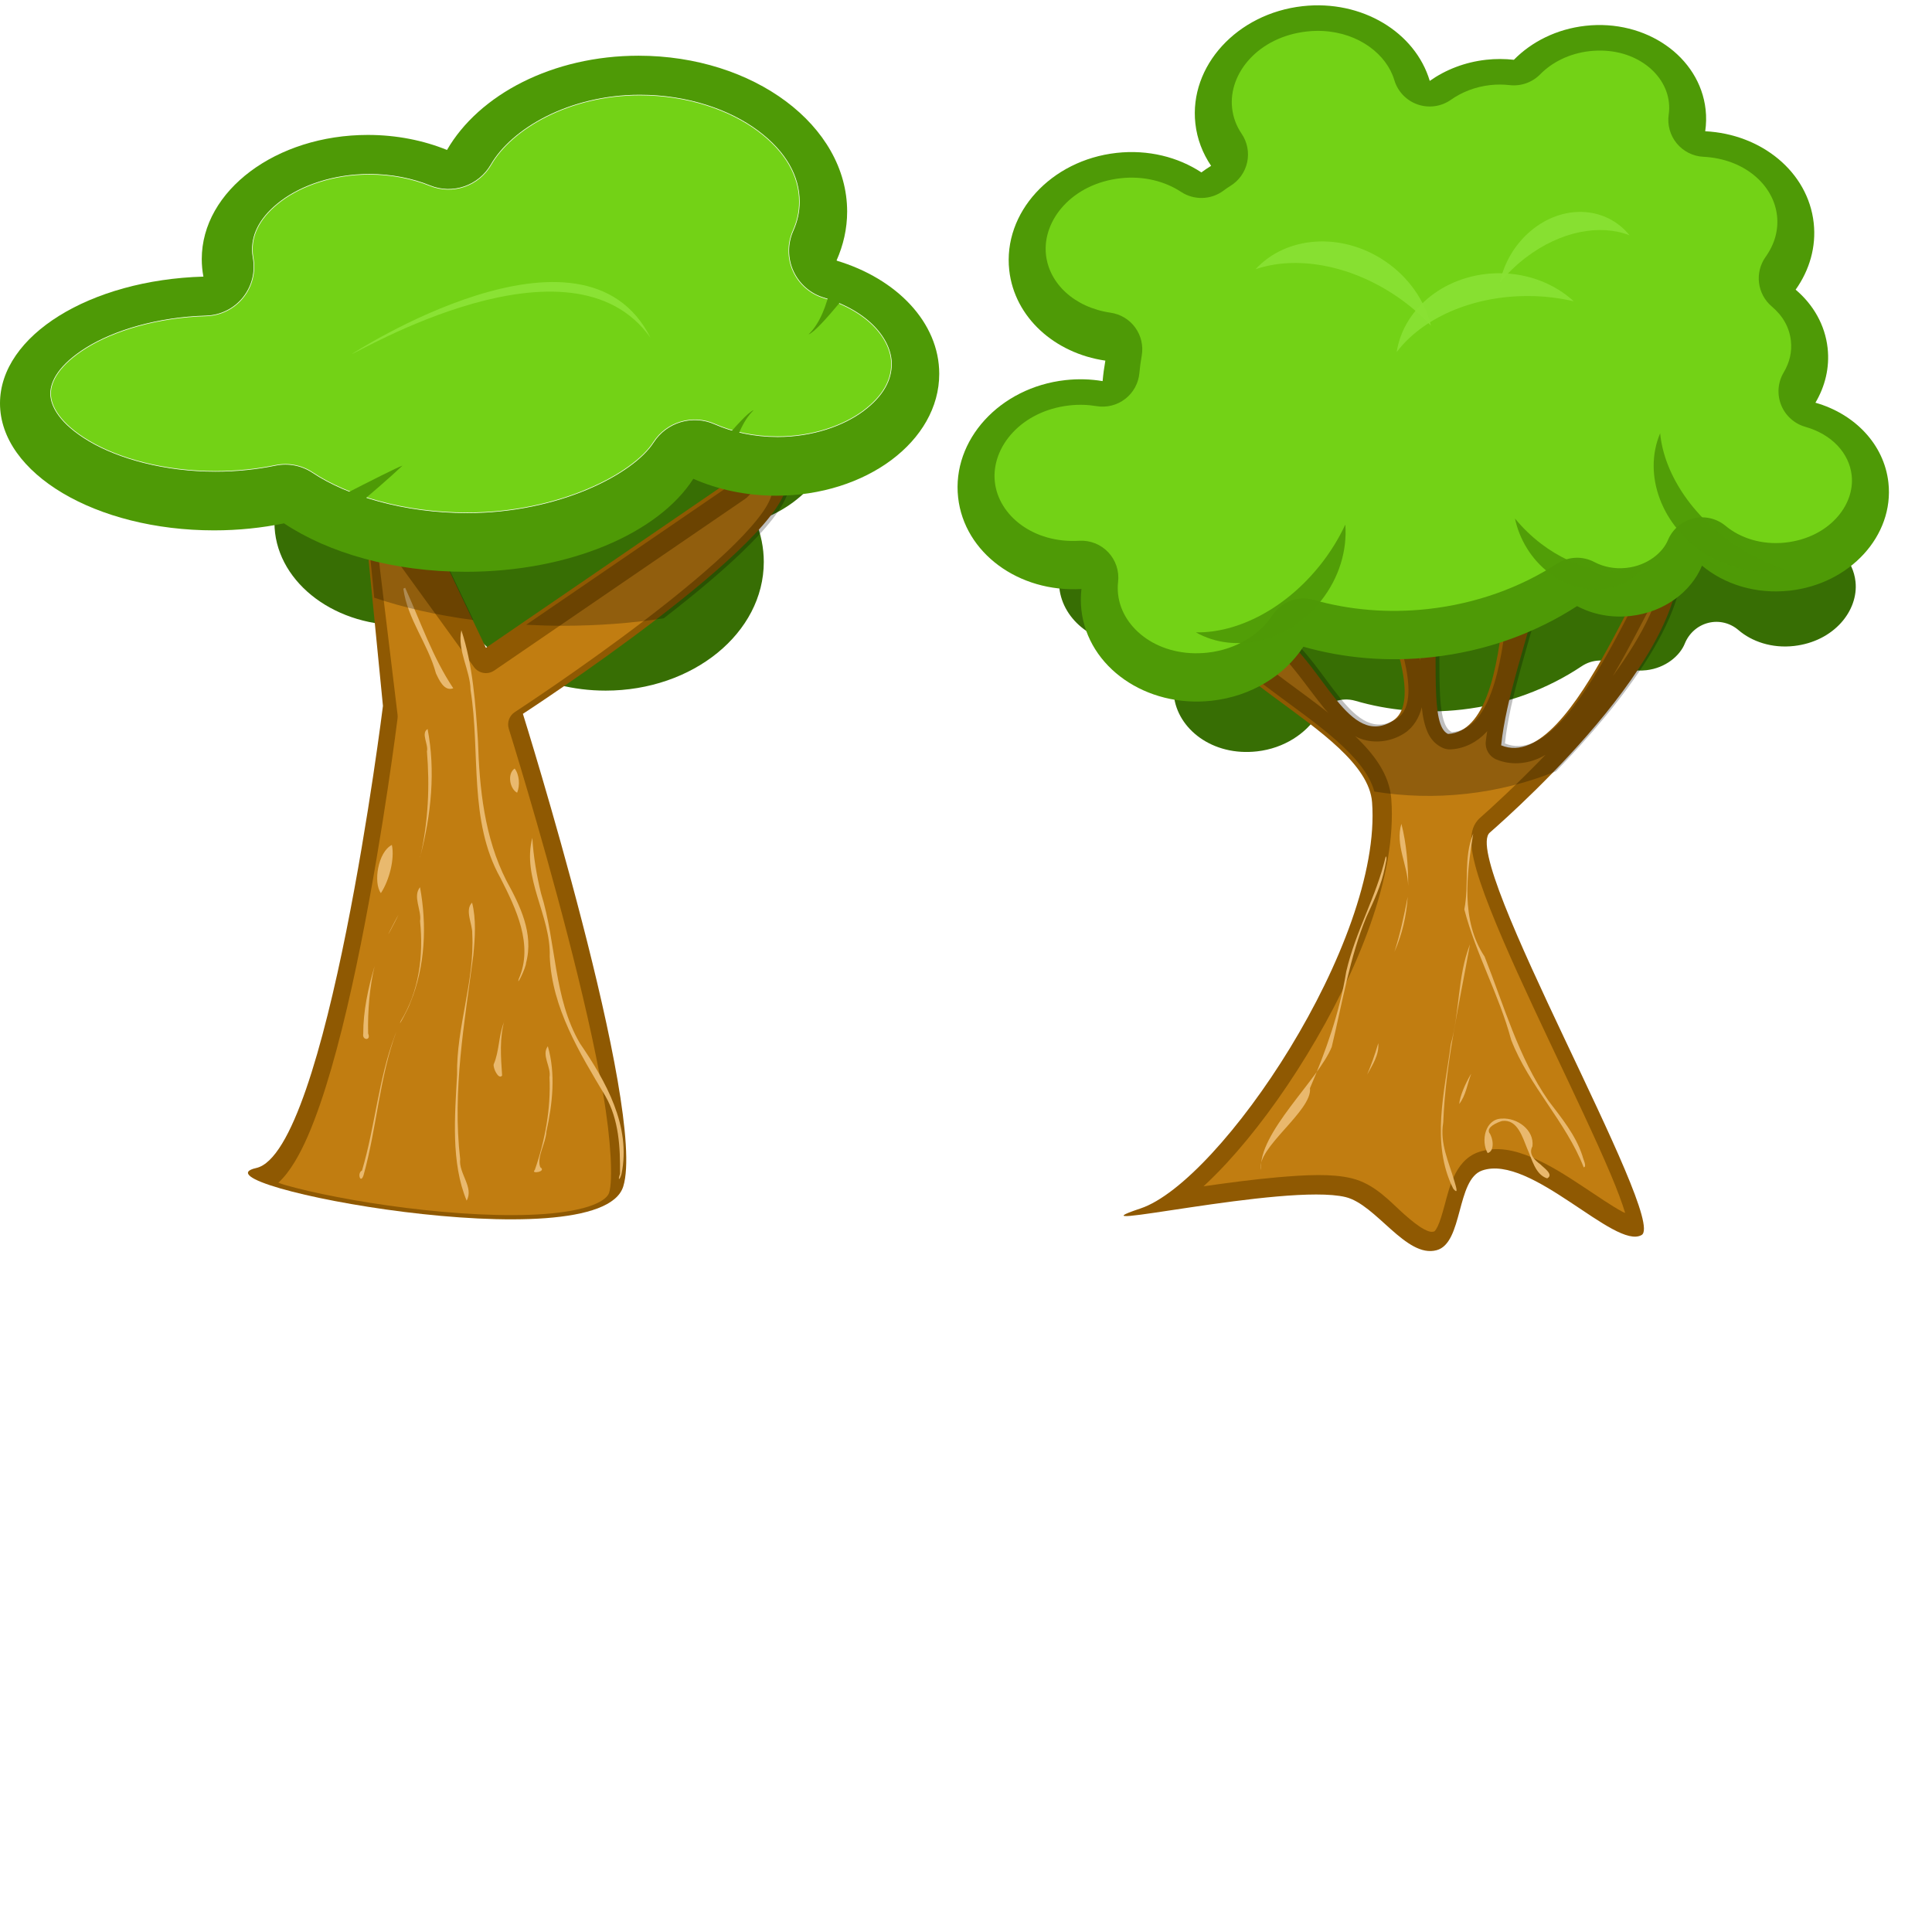 <?xml version="1.0"?><svg width="10000" height="10000" xmlns="http://www.w3.org/2000/svg">
 <title>Tree</title>
 <defs>
  <filter height="1.264" y="-0.132" width="1.131" x="-0.065" id="filter3802">
   <feGaussianBlur id="feGaussianBlur3804" stdDeviation="8.688"/>
  </filter>
  <filter id="filter6572">
   <feGaussianBlur id="feGaussianBlur6574" stdDeviation="2.867"/>
  </filter>
  <filter id="filter6725">
   <feGaussianBlur id="feGaussianBlur6727" stdDeviation="10.829"/>
  </filter>
  <filter height="1.129" y="-0.064" width="1.206" x="-0.103" id="filter6809">
   <feGaussianBlur id="feGaussianBlur6811" stdDeviation="10.294"/>
  </filter>
  <filter height="1.242" y="-0.121" width="1.132" x="-0.066" id="filter7054">
   <feGaussianBlur id="feGaussianBlur7056" stdDeviation="1.881"/>
  </filter>
  <filter height="1.217" y="-0.109" width="1.097" x="-0.048" id="filter7058">
   <feGaussianBlur id="feGaussianBlur7060" stdDeviation="1.881"/>
  </filter>
  <filter height="1.203" y="-0.102" width="1.098" x="-0.049" id="filter7062">
   <feGaussianBlur id="feGaussianBlur7064" stdDeviation="1.881"/>
  </filter>
  <filter id="filter7298">
   <feGaussianBlur id="feGaussianBlur7300" stdDeviation="1.096"/>
  </filter>
  <filter id="filter7370">
   <feGaussianBlur id="feGaussianBlur7372" stdDeviation="0.535"/>
  </filter>
  <filter id="filter7426">
   <feGaussianBlur id="feGaussianBlur7428" stdDeviation="0.421"/>
  </filter>
  <filter id="filter7474">
   <feGaussianBlur id="feGaussianBlur7476" stdDeviation="0.463"/>
  </filter>
 </defs>
 <g>
  <title>Layer 1</title>
  <g id="layer1">
   <g id="g6137">
    <path fill="#376e04" fill-rule="nonzero" stroke-width="3" stroke-linecap="round" stroke-linejoin="bevel" stroke-miterlimit="4" stroke-dashoffset="0" d="m3134.66,3574.615c-336.845,0 -626.124,-166.061 -751.653,-402.914c-92.305,40.788 -198.225,64.212 -310.57,64.212c-359.866,0 -651.907,-238.04 -651.907,-530.986c0,-25.41 2.228,-50.336 6.477,-74.797c-444.461,-14.027 -798.287,-251.314 -798.287,-541.923c0,-299.623 376.297,-542.982 840.063,-542.981c96.173,0 188.543,10.74 274.624,29.989c174.946,-127.057 429.716,-207.102 713.438,-207.102c407.666,0 755.958,165.157 892.851,397.622c95.252,-45.788 206.262,-72.327 324.82,-72.327c353.37,0 640.247,233.449 640.247,521.107c0,219.436 -167.165,407.279 -403.19,484.061c26.879,65.957 41.776,136.302 41.776,209.572c0,367.785 -366.887,666.466 -818.689,666.467z" id="path6843"/>
    <g id="g6845">
     <path fill="#8f5902" fill-rule="nonzero" stroke-width="0.5" marker-start="none" marker-mid="none" marker-end="none" stroke-miterlimit="4" stroke-dashoffset="0" d="m1860.768,2419.658l121.352,1234.108c0,0 -287.025,2309.864 -656.056,2391.871c-369.031,82.007 1776.819,492.042 1899.829,95.675c123.01,-396.367 -519.378,-2446.542 -519.378,-2446.542c0,0 1366.783,-888.409 1366.783,-1202.769c0,-314.36 -259.689,-27.336 -259.689,-27.336l-1298.444,888.409l-350.785,-736.273l-303.613,-197.143z" id="path6847"/>
     <path fill="#c17d11" fill-rule="nonzero" stroke-width="0.5" marker-start="none" marker-mid="none" marker-end="none" stroke-miterlimit="4" stroke-dashoffset="0" filter="url(#filter6572)" d="m3988.789,2480.057c-12.667,5.359 -41.042,20.052 -66.204,41.003c-30.158,25.113 -52.109,49.546 -52.109,49.546c-4.088,4.366 -8.676,8.237 -13.668,11.532l-1298.444,888.409c-34.092,23.51 -80.711,15.551 -105.071,-17.939l-510.409,-704.321l114.896,951.196c0.738,6.099 0.738,12.266 0,18.366c0,0 -71.89,579.422 -190.496,1170.736c-59.303,295.657 -130.115,594.086 -210.997,828.185c-40.441,117.049 -82.788,218.035 -130.699,296.848c-25.546,42.024 -52.975,79.119 -84.997,108.062c11.04,3.709 18.485,7.125 30.753,10.678c144.578,41.862 380.037,88.401 629.575,119.594c249.538,31.192 514.88,46.965 718.843,31.607c101.982,-7.68 188.493,-23.462 246.875,-45.702c58.383,-22.24 80.764,-46.728 86.279,-64.495c19.657,-63.34 10.708,-269.41 -31.607,-513.825c-42.314,-244.416 -110.495,-536.338 -182.807,-816.226c-144.623,-559.774 -304.963,-1071.216 -304.963,-1071.216c-10.105,-32.72 2.816,-68.165 31.606,-86.705c0,0 339.503,-220.928 678.266,-480.083c169.382,-129.577 338.604,-268.749 462.571,-392.096c61.983,-61.673 112.529,-119.669 145.648,-167.858c33.119,-48.189 45.274,-87.025 45.274,-98.665c0,-37.435 -4.702,-56.263 -8.115,-66.631z" id="path6849"/>
    </g>
    <path fill="#e9b96e" fill-rule="nonzero" stroke-width="0.5" marker-start="none" marker-mid="none" marker-end="none" stroke-miterlimit="4" stroke-dashoffset="0" id="path6851" d="m2387.944,3262.113c-22.49,104.159 45.521,204.503 47.635,309.524c51.889,323.988 -10.899,677.543 154.393,972.262c80.286,157.638 172.529,346.19 95.353,522.571c-14.329,47.057 36.868,-57.256 37.481,-82.211c40.99,-151.951 -30.906,-297.083 -101.882,-426.264c-113.349,-223.619 -139.428,-474.938 -147.01,-722.535c-12.508,-192.243 -26.604,-395.037 -85.971,-573.348zm219.967,2030.101c-27.689,71.131 -23.795,150.722 -52.536,216.55c-4.203,20.002 25.524,82.411 43.566,58.088c-6.356,-93.483 -14.667,-195.628 13.24,-289.587l-3.754,13.142l-0.516,1.808z"/>
    <path fill="#e9b96e" fill-rule="nonzero" stroke-width="0.5" marker-start="none" marker-mid="none" marker-end="none" stroke-miterlimit="4" stroke-dashoffset="0" id="path6853" d="m2213.252,3773.375c-36.043,22.092 5.563,79.855 -3.417,115.75c14.95,179.819 6.872,361.896 -32.889,537.744c54.358,-210.36 78.061,-437.283 36.305,-653.494zm-36.305,653.494c-6.201,19.035 -1.748,9.249 0,0zm-114.468,307.526c-12.852,22.114 -76.672,144.86 -42.285,83.289c13.768,-26.367 33.382,-62.263 42.285,-83.289zm-123.438,266.096c-33.578,113.22 -59.216,233.252 -58.943,350.666c-6.71,34.084 41.9,36.856 25.434,-1.707c-3.191,-115.034 8.502,-247.316 33.508,-348.958z"/>
    <path fill="#e9b96e" fill-rule="nonzero" stroke-width="0.5" marker-start="none" marker-mid="none" marker-end="none" stroke-miterlimit="4" stroke-dashoffset="0" id="path6855" d="m2443.47,4672.036c-39.447,38.595 2.805,111.881 0.854,160.597c13.186,246.858 -82.844,483.512 -78.476,729.928c-11.995,215.554 -31.899,455.749 49.432,651.805c38.933,-67.694 -42.015,-140.916 -33.454,-214.34c-40.954,-353.631 22.32,-706.913 68.051,-1055.487c8.707,-89.458 15.481,-187.462 -6.407,-272.503z"/>
    <path fill="#e9b96e" fill-rule="nonzero" stroke-width="0.5" marker-start="none" marker-mid="none" marker-end="none" stroke-miterlimit="4" stroke-dashoffset="0" id="path6857" d="m2755.267,4336.747c-54.614,209.795 96.603,403.826 90.122,613.771c11.719,267.588 154.722,499.2 288.305,723.114c69.833,121.548 76.964,265.524 75.601,401.92c-13.462,38.509 -0.913,32.973 7.688,0.854c50.637,-247.542 -81.091,-479.704 -215.268,-676.131c-137.867,-236.102 -121.025,-520.072 -201.174,-775.649c-23.052,-93.642 -39.691,-192.792 -45.275,-287.879z"/>
    <path fill="#e9b96e" fill-rule="nonzero" stroke-width="0.5" marker-start="none" marker-mid="none" marker-end="none" stroke-miterlimit="4" stroke-dashoffset="0" id="path6859" d="m2173.957,4592.165c-39.208,48.324 9.335,119.239 0.294,175.925c18.177,177.789 -4.707,362.458 -99.813,516.436c-20.126,46.599 40.482,-65.291 49.837,-95.585c76.86,-186.618 85.879,-400.979 49.681,-596.775zm-130.699,769.243c-84.588,223.98 -101.483,469.786 -169.567,697.487c-26.093,11.705 -8.311,71.151 7.688,25.2c69.069,-245.687 81.914,-505.781 170.848,-746.178l-4.875,12.769l-4.095,10.723z"/>
    <path fill="#e9b96e" fill-rule="nonzero" stroke-width="0.5" marker-start="none" marker-mid="none" marker-end="none" stroke-miterlimit="4" stroke-dashoffset="0" id="path6861" d="m2835.565,5415.224c-34.463,46.503 18.282,106.846 8.542,160.17c8.033,162.473 -23.39,330.407 -76.027,480.51c-24.495,22.521 64.628,9.003 28.19,-14.522c-19.598,-52.626 29.25,-124.159 31.607,-183.662c32.182,-144.359 48.886,-299.935 7.688,-442.496z"/>
    <path fill="#e9b96e" fill-rule="nonzero" stroke-width="0.5" marker-start="none" marker-mid="none" marker-end="none" stroke-miterlimit="4" stroke-dashoffset="0" id="path6863" d="m2087.679,3046.845c21.228,158.22 127.681,285.203 168.712,438.225c15.896,33.229 42.564,95.531 89.696,77.309c-107.021,-159.981 -169.592,-345.642 -249.011,-520.232l-9.396,4.698z"/>
    <path fill="#e9b96e" fill-rule="nonzero" stroke-width="0.5" marker-start="none" marker-mid="none" marker-end="none" stroke-miterlimit="4" stroke-dashoffset="0" id="path6865" d="m2663.864,3977.966c-40.35,27.268 -24.553,105.868 12.813,125.146c15.399,-37.418 11.791,-93.569 -12.813,-125.146z"/>
    <path fill="#e9b96e" fill-rule="nonzero" stroke-width="0.5" marker-start="none" marker-mid="none" marker-end="none" stroke-miterlimit="4" stroke-dashoffset="0" d="m2028.319,4373.421c-72.126,36.047 -97.073,195.888 -56.809,249.273c43.619,-66.39 72.073,-177.329 56.809,-249.273z" id="path6867"/>
    <path opacity="0.25" fill="#000000" fill-rule="nonzero" stroke-width="0.5" marker-start="none" marker-mid="none" marker-end="none" stroke-miterlimit="4" stroke-dashoffset="0" id="path6869" d="m4002.615,2360.74c-76.081,7.341 -177.682,119.594 -177.682,119.594l-1101.542,753.439c62.097,3.184 125.119,5.125 189.214,5.125c183.265,0 359.157,-13.816 522.794,-38.441c329.929,-255.015 649.222,-540.852 649.222,-692.788c0,-117.885 -36.358,-151.334 -82.007,-146.929zm-2130.474,74.746l64.922,658.192c151.259,51.118 324.631,90.994 513.398,115.75l-274.638,-577.039l-303.683,-196.903z"/>
    <g id="g6871">
     <path fill="#4e9a06" fill-rule="nonzero" stroke-width="3" stroke-linecap="round" stroke-linejoin="bevel" stroke-miterlimit="4" stroke-dashoffset="0" d="m3305.053,288.355c-444.26,0 -825.787,201.035 -991.345,487.771c-121.742,-49.378 -261.438,-77.736 -409.608,-77.736c-474.623,0 -859.792,288.173 -859.792,642.815c0,30.762 2.938,60.938 8.542,90.549c-586.195,16.981 -1052.851,304.242 -1052.851,656.056c0,362.726 496.294,657.338 1107.949,657.338c126.84,0 248.667,-13.002 362.197,-36.305c230.736,153.817 566.747,250.719 940.945,250.719c537.666,0 997.024,-199.94 1177.569,-481.364c125.627,55.432 272.037,87.56 428.401,87.56c466.056,0 844.415,-282.615 844.415,-630.856c0,-265.651 -220.473,-493.055 -531.764,-586.009c35.451,-79.848 55.099,-165.008 55.099,-253.709c0,-445.244 -483.883,-806.829 -1079.759,-806.829z" id="path6873"/>
     <path fill="#73d216" fill-rule="nonzero" stroke="#ffffff" stroke-width="3" stroke-linecap="round" stroke-linejoin="bevel" stroke-miterlimit="4" stroke-dashoffset="0" filter="url(#filter3802)" id="path6875" d="m3312.417,492.057c-367.499,0 -664.284,175.749 -770.951,360.489c-63.527,109.963 -198.401,156.257 -316.069,108.488c-90.358,-36.649 -198.228,-58.943 -313.933,-58.943c-185.814,0 -349.348,58.294 -455.31,137.533c-105.962,79.239 -149.919,165.516 -149.919,250.719c0,14.552 1.089,28.583 3.844,43.139c13.803,73.158 -5.123,148.691 -51.791,206.697c-46.668,58.006 -116.397,92.667 -190.813,94.849c-253.539,7.345 -477.223,76.224 -619.323,164.441c-142.101,88.217 -186.224,174.075 -186.224,237.479c0,65.314 48.167,155.988 199.892,246.021c151.725,90.033 388.518,156.753 653.493,156.753c109.452,0 214.273,-11.337 310.943,-31.18c66.516,-13.613 135.716,-0.081 192.204,37.586c176.909,117.934 469.726,208.008 799.995,208.008c474.585,0 859.378,-201.906 963.582,-364.333c67.719,-105.263 201.929,-145.653 316.496,-95.248c92.047,40.615 204.383,65.776 325.893,65.776c181.595,0 341.461,-57.042 444.632,-134.115c103.171,-77.074 145.221,-160.209 145.221,-242.177c0,-124.867 -115.976,-272.299 -349.811,-342.123c-70.114,-20.926 -127.829,-71.021 -158.408,-137.495c-30.58,-66.474 -31.066,-142.895 -1.334,-209.753c22.373,-50.392 32.888,-99.22 32.888,-150.346c0,-130.444 -68.192,-257.525 -213.987,-366.469c-145.796,-108.944 -364.739,-185.797 -611.209,-185.797z"/>
     <path fill="#4e9a06" fill-rule="nonzero" stroke-width="0.5" stroke-linejoin="round" stroke-miterlimit="4" stroke-dashoffset="0" filter="url(#filter7370)" id="path6877" d="m1513.09,2698.296c0,0 514.689,-269.598 570.129,-288.339c-120.808,115.976 -427.446,366.486 -427.446,366.486l-142.683,-78.146z"/>
     <path fill="#4e9a06" fill-rule="nonzero" stroke-width="0.5" stroke-linejoin="round" stroke-miterlimit="4" stroke-dashoffset="0" filter="url(#filter7426)" d="m3624.771,2431.773c0,0 220.83,-290.1 276.271,-308.841c-120.808,115.975 -133.587,386.987 -133.587,386.987l-142.683,-78.146z" id="path6879"/>
     <path fill="#4e9a06" fill-rule="nonzero" stroke-width="0.5" stroke-linejoin="round" stroke-miterlimit="4" stroke-dashoffset="0" filter="url(#filter7474)" id="path6881" d="m4461.423,1422.012c0,0 -220.83,290.1 -276.271,308.841c120.807,-115.975 133.587,-386.987 133.587,-386.987l142.683,78.146z"/>
     <path fill="#8ae234" fill-rule="nonzero" stroke-width="0.5" stroke-linejoin="round" stroke-miterlimit="4" stroke-dashoffset="0" filter="url(#filter7298)" d="m1821.896,1831.929c0,0 1197.56,-778.831 1545.486,-82.979c-412.262,-583.596 -1526.156,82.979 -1545.486,82.979z" id="path6883"/>
    </g>
   </g>
   <g id="g7078">
    <path fill="#376e04" fill-rule="nonzero" stroke-width="0.5" marker-start="none" marker-mid="none" marker-end="none" stroke-miterlimit="4" stroke-dashoffset="0" d="m7059.864,808.659c-24.38,-1.251 -50.061,-0.411 -76.735,2.645c-231.774,26.55 -377.481,206.813 -358.854,379.421c5.026,46.578 20.34,88.343 45.926,127.258c27.304,41.557 36.84,92.845 26.377,141.857c-10.464,49.012 -40.008,91.443 -81.717,117.361c-9.55,5.921 -20.513,13.866 -32.805,23.218c-59.877,45.524 -140.955,47.753 -203.104,5.584c-76.314,-51.798 -179.205,-80.398 -290.962,-67.596c-231.774,26.55 -377.481,206.813 -358.854,379.421c15.282,141.609 135.932,260.726 310.931,286.844c47.604,7.077 90.384,33.746 118.558,73.907c28.174,40.161 39.33,90.38 30.917,139.169c-4.898,28.309 -8.65,56.777 -11.125,85.524c-4.367,50.792 -29.11,97.402 -68.265,128.592c-39.153,31.189 -89.166,44.128 -137.976,35.697c-41.401,-7.164 -85.04,-8.686 -130.078,-3.527c-231.773,26.55 -377.481,206.813 -358.854,379.421c17.954,166.374 185.428,304.746 405.921,291.252c52.33,-3.168 103.345,17.647 139.379,56.87c36.035,39.224 53.407,92.847 47.464,146.506c-2.322,20.819 -2.239,41.262 0,62.012c18.62,172.543 199.2,315.457 431.024,288.901c140.16,-16.056 252.669,-92.657 311.501,-185.449c42.452,-67.087 122.32,-97.931 197.113,-76.12c170.811,49.885 357.566,67.498 551.688,45.26c232.697,-26.656 443.688,-106.933 619.295,-224.244c54.092,-36.229 123.002,-39.379 179.998,-8.229c42.228,23.145 96.032,35.512 154.609,28.802c100.774,-11.544 174.14,-75.556 199.11,-137.544c21.657,-53.735 66.831,-93.652 121.677,-107.518c54.847,-13.866 112.824,-0.027 156.163,37.276c68.65,59.123 172.583,95.492 287.826,82.291c206.847,-23.695 334.243,-183.035 318.062,-332.986c-11.766,-109.034 -94.136,-202.731 -222.786,-240.408c-53.011,-15.474 -96.047,-55.425 -116.49,-108.14c-20.443,-52.714 -15.979,-112.219 12.086,-161.07c28.938,-50.388 40.741,-102.193 34.802,-157.235c-7.104,-65.827 -38.214,-123.13 -91.854,-169.873c-70.27,-61.406 -83.278,-167.986 -29.951,-245.404c43.926,-63.721 62.844,-132.958 55.054,-205.14c-16.505,-152.948 -157.986,-281.093 -354.005,-291.252c-49.988,-2.561 -96.607,-26.739 -128.381,-66.582c-31.773,-39.843 -45.752,-91.651 -38.494,-142.673c2.817,-19.94 3.132,-39.741 0.855,-60.837c-16.188,-150.012 -174.389,-277.019 -381.104,-253.339c-98.441,11.277 -181.711,55.925 -237.619,114.62c-38.174,40.13 -92.129,59.96 -146.337,53.783c-31.01,-3.566 -62.545,-3.88 -93.85,-0.294c-72.622,8.319 -137.17,35.069 -188.84,72.593c-46.73,34.03 -106.516,42.772 -160.59,23.482c-54.076,-19.29 -95.814,-64.247 -112.117,-120.762c-36.726,-127.055 -170.061,-234.394 -344.59,-243.347z" id="path7072"/>
    <path fill="#8f5902" fill-rule="nonzero" stroke-width="0.5" marker-start="none" marker-mid="none" marker-end="none" stroke-miterlimit="4" stroke-dashoffset="0" d="m6296.27,3130.848c-243.466,305.09 776.423,632.471 805.578,1021.709c54.228,723.974 -785.93,1964.824 -1198.542,2102.361c-412.613,137.538 751.071,-133.572 1061.005,-58.944c159.227,38.339 313.361,317.462 471.558,275.075c137.711,-36.898 101.066,-365.94 235.778,-412.613c252.362,-87.435 687.688,412.613 825.227,334.02c137.537,-78.593 -943.116,-1945.175 -785.93,-2082.713c157.186,-137.538 1119.95,-1002.061 962.764,-1512.915c-117.889,-88.417 -517.177,1220.203 -903.819,1061.005c51.848,-492.388 402.789,-1090.478 98.241,-1296.784c-117.889,-39.297 14.064,1218.301 -373.316,1237.839c-188.399,-87.167 176.833,-1345.905 -530.503,-1277.136c-141.021,13.71 500.786,1044.378 245.603,1208.367c-227.302,146.072 -358.738,-282.372 -578.328,-439.799c-90.531,-64.903 -265.834,-246.539 -335.315,-159.472z" id="path6729"/>
    <path fill="#c17d11" fill-rule="nonzero" stroke-width="0.5" marker-start="none" marker-mid="none" marker-end="none" stroke-miterlimit="4" stroke-dashoffset="0" filter="url(#filter6809)" id="path6735" d="m7056.761,2600.664c4.678,15.764 9.795,32.774 16.885,52.498c34.502,95.974 93.615,231.816 149.818,373.624c52.339,132.058 101.434,268.518 127.713,393.272c-0.11,-95.048 0.033,-194.079 -5.219,-293.496c-7.853,-148.631 -30.921,-290.321 -78.9,-383.448c-45.146,-87.628 -98.578,-135.11 -210.297,-142.45zm852.549,194.947c-3.555,47.412 -7.191,95.791 -11.051,152.581c8.781,-56.738 13.684,-109.217 11.051,-152.581zm676.33,261.567c-51.66,97.492 -106.921,207.669 -174.379,330.336c-20.653,37.558 -41.781,75.142 -63.549,112.056c77.373,-106.267 145.442,-214.506 192.185,-317.135c19.813,-43.503 34.116,-85.053 45.743,-125.258zm-2218.102,135.082c-7.134,12.462 -9.965,22.303 -8.597,33.77c1.894,15.864 12.3,41.355 37.148,73.374c49.696,64.038 150.933,145.14 264.023,228.718c70.204,51.883 144.633,105.781 215.824,162.098c-5.685,-6.705 -12.224,-12.511 -17.807,-19.341c-95.432,-116.756 -183.932,-256.281 -269.242,-317.442c-55.19,-39.567 -118.344,-98.695 -172.843,-135.082c-20.633,-13.775 -37.239,-21.642 -48.507,-26.095zm991.623,468.794c-13.384,51.988 -41.628,103.128 -90.874,134.775c-76.958,49.455 -171.238,53.769 -241.612,21.183c-4.578,-2.12 -8.481,-5.065 -12.894,-7.368c96.833,93.345 177.892,197.014 187.579,326.345c29.982,400.278 -176.728,897.624 -437.173,1324.721c-130.223,213.548 -274.933,408.073 -415.99,560.589c-40.261,43.532 -79.73,82.805 -118.81,119.117c123.09,-17.772 256.396,-35.647 382.526,-46.665c149.667,-13.073 281.478,-19.641 383.448,4.912c121.458,29.245 199.456,121.452 274.461,187.886c37.502,33.218 72.875,61.076 100.083,75.523c27.208,14.447 40.292,15.551 52.498,12.28c1.208,-0.324 6.505,-1.181 18.727,-26.095c12.221,-24.915 24.45,-66.829 36.841,-112.978c12.391,-46.149 24.819,-96.548 47.585,-145.52c22.767,-48.972 60.749,-103.404 126.486,-126.179c95.683,-33.151 192.134,-9.064 280.601,28.551c88.467,37.616 174.246,92.31 254.199,145.213c79.955,52.903 154.465,104.426 210.913,134.774c6.17,3.318 8.444,3.378 14.121,6.14c-15.397,-50.559 -40.34,-118.042 -74.908,-199.859c-78.066,-184.768 -195.129,-429.539 -311.916,-676.636c-116.788,-247.097 -233.102,-496.573 -311.916,-696.592c-39.407,-100.009 -69.482,-186.934 -85.653,-260.032c-8.086,-36.549 -13.17,-69.396 -11.974,-103.154c1.197,-33.757 7.669,-76.016 46.05,-109.6c49.765,-43.543 185.762,-167.444 337.704,-325.117c-12.857,7.288 -25.972,14.188 -39.604,19.955c-65.16,27.571 -143.09,33.18 -213.981,3.991c-36.99,-15.176 -59.511,-52.96 -55.261,-92.715c1.911,-18.143 4.787,-36.412 7.369,-54.647c-1.749,1.961 -3.119,4.215 -4.912,6.14c-45.795,49.172 -110.815,85.054 -183.589,88.724c-14.561,0.816 -29.101,-1.924 -42.367,-7.982c-63.923,-29.575 -84.618,-88.293 -96.706,-139.993c-5.158,-22.063 -8.399,-45.524 -11.051,-69.69z"/>
    <path opacity="0.25" fill="#000000" fill-rule="nonzero" stroke-width="0.5" marker-start="none" marker-mid="none" marker-end="none" stroke-miterlimit="4" stroke-dashoffset="0" d="m7047.202,2509.166c-20.059,-0.367 -41.139,0.614 -63.243,2.763c-141.021,13.71 500.786,1044.378 245.603,1208.367c-227.302,146.072 -358.805,-282.509 -578.396,-439.936c-90.53,-64.903 -265.767,-246.402 -335.248,-159.335c-233.866,293.059 697.904,606.702 797.596,975.965c152.789,24.82 313.012,29.874 476.777,11.666c164.033,-18.238 319.696,-58.5 463.576,-116.354c325.101,-334.336 747.69,-853.638 639.488,-1205.297c-117.89,-88.417 -517.177,1220.203 -903.819,1061.005c51.848,-492.388 402.789,-1090.478 98.241,-1296.784c-117.889,-39.297 14.063,1218.301 -373.317,1237.839c-182.511,-84.443 154.571,-1268.506 -467.259,-1279.899z" id="path6813"/>
    <path fill="#4e9a06" fill-rule="nonzero" stroke-width="0.5" marker-start="none" marker-mid="none" marker-end="none" stroke-miterlimit="4" stroke-dashoffset="0" d="m6742.401,31.917c-339.551,37.753 -588.265,310.019 -555.184,607.546c8.945,80.454 37.741,154.331 81.484,218.905c-17.483,10.52 -34.122,22.079 -50.275,34.008c-120.469,-79.364 -275.501,-119.183 -439.355,-100.965c-339.551,37.753 -588.265,310.019 -555.184,607.546c27.149,244.187 235.797,429.756 497.423,467.654c-6.242,35.012 -11.002,70.331 -14.165,105.981c-61.712,-10.365 -126.438,-12.507 -192.704,-5.139c-339.551,37.753 -588.264,310.018 -555.184,607.546c31.884,286.772 313.927,492.88 638.324,473.611c-4.057,35.305 -4.418,71.393 -0.365,107.845c33.08,297.528 335.489,508.208 675.041,470.456c205.312,-22.828 377.296,-131.423 473.976,-279.428c207.646,58.86 433.934,79.636 667.315,53.687c279.787,-31.107 535.225,-125.171 749.37,-264.022c79.704,42.401 176.035,62.285 277.194,51.038c173.152,-19.252 313.103,-124.456 369.523,-260.401c115.972,96.943 279.46,148.705 453.629,129.341c312.603,-34.757 541.603,-285.182 511.147,-559.096c-22.145,-199.178 -175.566,-356.153 -377.742,-413.622c50.179,-84.807 74.268,-182.174 63.073,-282.857c-13.373,-120.276 -74.607,-225.353 -165.502,-302.232c71.394,-100.521 107.341,-220.876 93.445,-345.85c-29.332,-263.812 -270.497,-459.488 -561.466,-474.125c5.344,-36.711 6.266,-74.217 2.025,-112.354c-30.455,-273.914 -308.902,-468.228 -621.505,-433.471c-148.938,16.559 -278.925,82.206 -370.886,175.915c-46.359,-5.175 -94.497,-5.556 -143.341,-0.125c-110.459,12.281 -210.277,51.718 -292.099,109.392c-75.081,-252.108 -351.397,-420.875 -658.015,-386.784z" id="path6161"/>
    <path fill="#73d216" fill-rule="nonzero" stroke-width="0.5" marker-start="none" marker-mid="none" marker-end="none" stroke-miterlimit="4" stroke-dashoffset="0" filter="url(#filter6725)" id="path6190" d="m6846.156,160.291c-26.238,-1.306 -53.876,-0.429 -82.583,2.763c-249.443,27.734 -406.258,216.036 -386.211,396.342c5.41,48.656 21.891,92.283 49.428,132.933c29.385,43.41 39.648,96.986 28.388,148.183c-11.261,51.197 -43.058,95.521 -87.946,122.594c-10.278,6.185 -22.077,14.485 -35.306,24.253c-64.442,47.554 -151.7,49.883 -218.587,5.833c-82.132,-54.108 -192.867,-83.984 -313.144,-70.611c-249.442,27.734 -406.258,216.037 -386.21,396.342c16.447,147.924 146.295,272.354 334.634,299.636c51.232,7.392 97.274,35.25 127.595,77.203c30.321,41.952 42.329,94.41 33.274,145.374c-5.272,29.572 -9.31,59.31 -11.973,89.339c-4.701,53.057 -31.33,101.746 -73.469,134.326c-42.139,32.58 -95.963,46.096 -148.495,37.289c-44.558,-7.484 -91.523,-9.073 -139.994,-3.684c-249.443,27.734 -406.258,216.036 -386.211,396.342c19.323,173.794 199.564,318.336 436.866,304.241c56.319,-3.31 111.223,18.434 150.004,59.406c38.782,40.973 57.479,96.988 51.083,153.041c-2.499,21.747 -2.41,43.102 0,64.778c20.04,180.238 214.385,329.525 463.883,301.784c150.845,-16.772 271.932,-96.79 335.248,-193.719c45.688,-70.08 131.645,-102.297 212.139,-79.514c183.833,52.111 384.825,70.507 593.746,47.279c250.437,-27.845 477.513,-111.701 666.505,-234.243c58.216,-37.845 132.38,-41.136 193.719,-8.596c45.447,24.177 103.354,37.096 166.396,30.087c108.456,-12.059 187.414,-78.925 214.288,-143.678c23.31,-56.131 71.928,-97.829 130.954,-112.313c59.027,-14.484 121.425,-0.028 168.067,38.939c73.884,61.76 185.74,99.751 309.768,85.961c222.616,-24.751 359.725,-191.198 342.309,-347.835c-12.663,-113.897 -101.312,-211.772 -239.77,-251.129c-57.053,-16.164 -103.369,-57.897 -125.371,-112.962c-22.002,-55.065 -17.196,-117.224 13.008,-168.253c31.144,-52.635 43.848,-106.75 37.454,-164.247c-7.645,-68.763 -41.126,-128.621 -98.854,-177.448c-75.627,-64.144 -89.627,-175.477 -32.235,-256.348c47.274,-66.563 67.635,-138.887 59.251,-214.289c-17.764,-159.769 -170.029,-293.629 -380.991,-304.241c-53.8,-2.675 -103.973,-27.931 -138.169,-69.551c-34.196,-41.62 -49.239,-95.739 -41.429,-149.036c3.032,-20.83 3.372,-41.513 0.921,-63.55c-17.423,-156.702 -187.683,-289.373 -410.156,-264.637c-105.947,11.78 -195.565,58.419 -255.734,119.731c-41.084,41.919 -99.153,62.634 -157.493,56.182c-33.374,-3.726 -67.313,-4.053 -101.004,-0.307c-78.159,8.69 -147.627,36.633 -203.236,75.83c-50.293,35.548 -114.635,44.679 -172.833,24.529c-58.199,-20.15 -103.119,-67.112 -120.663,-126.147c-39.526,-132.721 -183.026,-244.847 -370.861,-254.199z"/>
    <path opacity="0.996" fill="#e9b96e" fill-rule="nonzero" stroke-width="0.5" marker-start="none" marker-mid="none" marker-end="none" stroke-miterlimit="4" stroke-dashoffset="0" d="m7253.635,4264.095c-32.872,108.458 32.639,213.044 34.998,321.433c0.855,-107.187 -9.529,-222.33 -34.998,-321.433zm31.928,380.992c-18.088,94.688 -38.757,189.98 -67.848,281.215c39.851,-89.013 62.093,-186.911 68.462,-284.286l-0.614,3.07z" id="path6820"/>
    <path opacity="0.95" fill="#e9b96e" fill-rule="nonzero" stroke-width="0.5" marker-start="none" marker-mid="none" marker-end="none" stroke-miterlimit="4" stroke-dashoffset="0" d="m7606.779,4892.562c-63.125,163.761 -50.88,344.787 -97.628,512.39c-31.483,245.8 -104.251,513.265 12.588,747.247c32.039,38.844 11,-19.981 6.14,-38.682c-28.938,-99.475 -76.369,-196.171 -57.777,-302.688c12.256,-311.43 83.88,-615.901 138.213,-921.952l-1.535,3.685z" id="path6822"/>
    <path opacity="0.996" fill="#e9b96e" fill-rule="nonzero" stroke-width="0.5" marker-start="none" marker-mid="none" marker-end="none" stroke-miterlimit="4" stroke-dashoffset="0" d="m7624.411,4317.123c-50.016,122.369 -19.47,261.433 -45.129,389.895c60.166,232.039 180.785,443.64 242.532,675.408c91.894,238.097 283.135,422.982 375.466,659.751c18.23,-2.83 -3.819,-43.809 -6.447,-58.945c-35.166,-108.803 -109.025,-197.456 -176.22,-286.127c-155.975,-225.058 -230.201,-493.393 -330.336,-745.712c-124.276,-187.614 -92.817,-426.427 -58.944,-636.419l-0.921,2.149z" id="path6824"/>
    <path opacity="0.996" fill="#e9b96e" fill-rule="nonzero" stroke-width="0.5" marker-start="none" marker-mid="none" marker-end="none" stroke-miterlimit="4" stroke-dashoffset="0" d="m7773.922,5789.819c-87.498,1.016 -109.747,116.144 -73.988,178.369c37.898,-9.609 29.139,-78.051 7.982,-105.916c-12.779,-28.947 38.898,-51.523 66.62,-60.173c80.42,-11.155 106.948,87.259 130.784,144.292c24.405,53.491 41.004,133.26 102.847,152.888c36.61,-19.658 -19.174,-55.368 -33.157,-70.918c-31.726,-23.872 -65.378,-53.964 -42.98,-95.478c9.853,-85.262 -80.145,-148.121 -158.107,-143.064z" id="path6826"/>
    <path opacity="0.996" fill="#e9b96e" fill-rule="nonzero" stroke-width="0.5" marker-start="none" marker-mid="none" marker-end="none" stroke-miterlimit="4" stroke-dashoffset="0" d="m7131.706,5406.835c-15.626,52.993 -34.101,104.706 -55.568,155.651c27.942,-50.385 63.182,-103.537 57.717,-163.326l-2.149,7.675z" id="path6828"/>
    <path opacity="0.996" fill="#e9b96e" fill-rule="nonzero" stroke-width="0.5" marker-start="none" marker-mid="none" marker-end="none" stroke-miterlimit="4" stroke-dashoffset="0" d="m7611.517,5562.943c-26.425,45.056 -54.588,108.312 -58.638,151.354c35.033,-44.962 41.878,-104.327 62.015,-156.572l-3.377,5.218z" id="path6830"/>
    <path opacity="0.996" fill="#e9b96e" fill-rule="nonzero" stroke-width="0.5" marker-start="none" marker-mid="none" marker-end="none" stroke-miterlimit="4" stroke-dashoffset="0" id="path6874" d="m6527.069,6054.128c-27.237,-110.557 267.266,-305.666 253.292,-421.727c81.391,-188.8 154.023,-393.87 187.649,-603.267c50.042,-215.114 154.186,-382.153 204.466,-596.067c9.929,2.556 -2.079,39.58 -3.51,53.254c-19.15,98.301 -59.372,178.396 -95.964,258.509c-84.939,203.334 -125.36,445.768 -179.891,673.731c-67.676,169.504 -383.987,447.785 -365.541,637.508l-0.501,-1.942z"/>
    <path opacity="0.95" fill="#8ae234" fill-rule="nonzero" stroke-width="0.5" marker-start="none" marker-mid="none" marker-end="none" stroke-miterlimit="4" stroke-dashoffset="0" filter="url(#filter7058)" d="m7759.75,1414.3c-271.082,0 -495.234,177.724 -530.503,408.008c130.722,-172.834 385.391,-290.119 677.865,-290.119c83.38,0 163.615,9.678 238.848,27.323c-97.461,-89.449 -234.443,-145.213 -386.21,-145.213z" id="path6876"/>
    <path opacity="0.95" fill="#8ae234" fill-rule="nonzero" stroke-width="0.5" marker-start="none" marker-mid="none" marker-end="none" stroke-miterlimit="4" stroke-dashoffset="0" filter="url(#filter7062)" id="path6882" d="m7166.427,1350.053c-225.202,-150.896 -510.345,-128.025 -667.831,43.652c204.804,-70.817 481.655,-26.491 724.629,136.313c69.269,46.413 130.536,99.116 183.214,155.653c-31.175,-128.561 -113.932,-251.137 -240.013,-335.618z"/>
    <path opacity="0.95" fill="#8ae234" fill-rule="nonzero" stroke-width="0.5" marker-start="none" marker-mid="none" marker-end="none" stroke-miterlimit="4" stroke-dashoffset="0" filter="url(#filter7054)" d="m7940.466,1181.227c166.613,-126.856 377.572,-107.629 494.086,36.698c-151.521,-59.535 -356.346,-22.271 -536.107,114.597c-51.247,39.019 -96.576,83.326 -135.549,130.855c23.063,-108.08 84.291,-211.127 177.57,-282.149z" id="path6884"/>
    <path opacity="0.95" fill="#4e9a06" fill-rule="nonzero" stroke-width="0.5" marker-start="none" marker-mid="none" marker-end="none" stroke-miterlimit="4" stroke-dashoffset="0" filter="url(#filter7058)" id="path7066" d="m8830.864,2868.093c-230.88,-142.056 -328.655,-410.886 -238.018,-625.501c20.764,215.705 176.203,449.051 425.304,602.317c71.015,43.694 144.422,77.497 217.745,101.894c-129.882,25.111 -275.771,0.821 -405.031,-78.71z"/>
    <path opacity="0.95" fill="#4e9a06" fill-rule="nonzero" stroke-width="0.5" marker-start="none" marker-mid="none" marker-end="none" stroke-miterlimit="4" stroke-dashoffset="0" filter="url(#filter7062)" d="m6838.612,3108.446c-167.628,213.041 -445.908,279.3 -648.695,164.617c216.663,4.143 466.314,-123.473 647.171,-353.326c51.56,-65.528 93.569,-134.568 126.223,-204.604c10.031,131.906 -30.851,274.041 -124.699,393.313z" id="path7068"/>
    <path opacity="0.95" fill="#4e9a06" fill-rule="nonzero" stroke-width="0.5" marker-start="none" marker-mid="none" marker-end="none" stroke-miterlimit="4" stroke-dashoffset="0" filter="url(#filter7054)" id="path7070" d="m8019.059,2965.9c166.613,126.856 377.572,107.629 494.085,-36.697c-151.521,59.535 -356.347,22.271 -536.107,-114.597c-51.247,-39.019 -96.575,-83.325 -135.548,-130.855c23.063,108.08 84.29,211.127 177.57,282.149z"/>
   </g>
  </g>
 </g>
</svg>